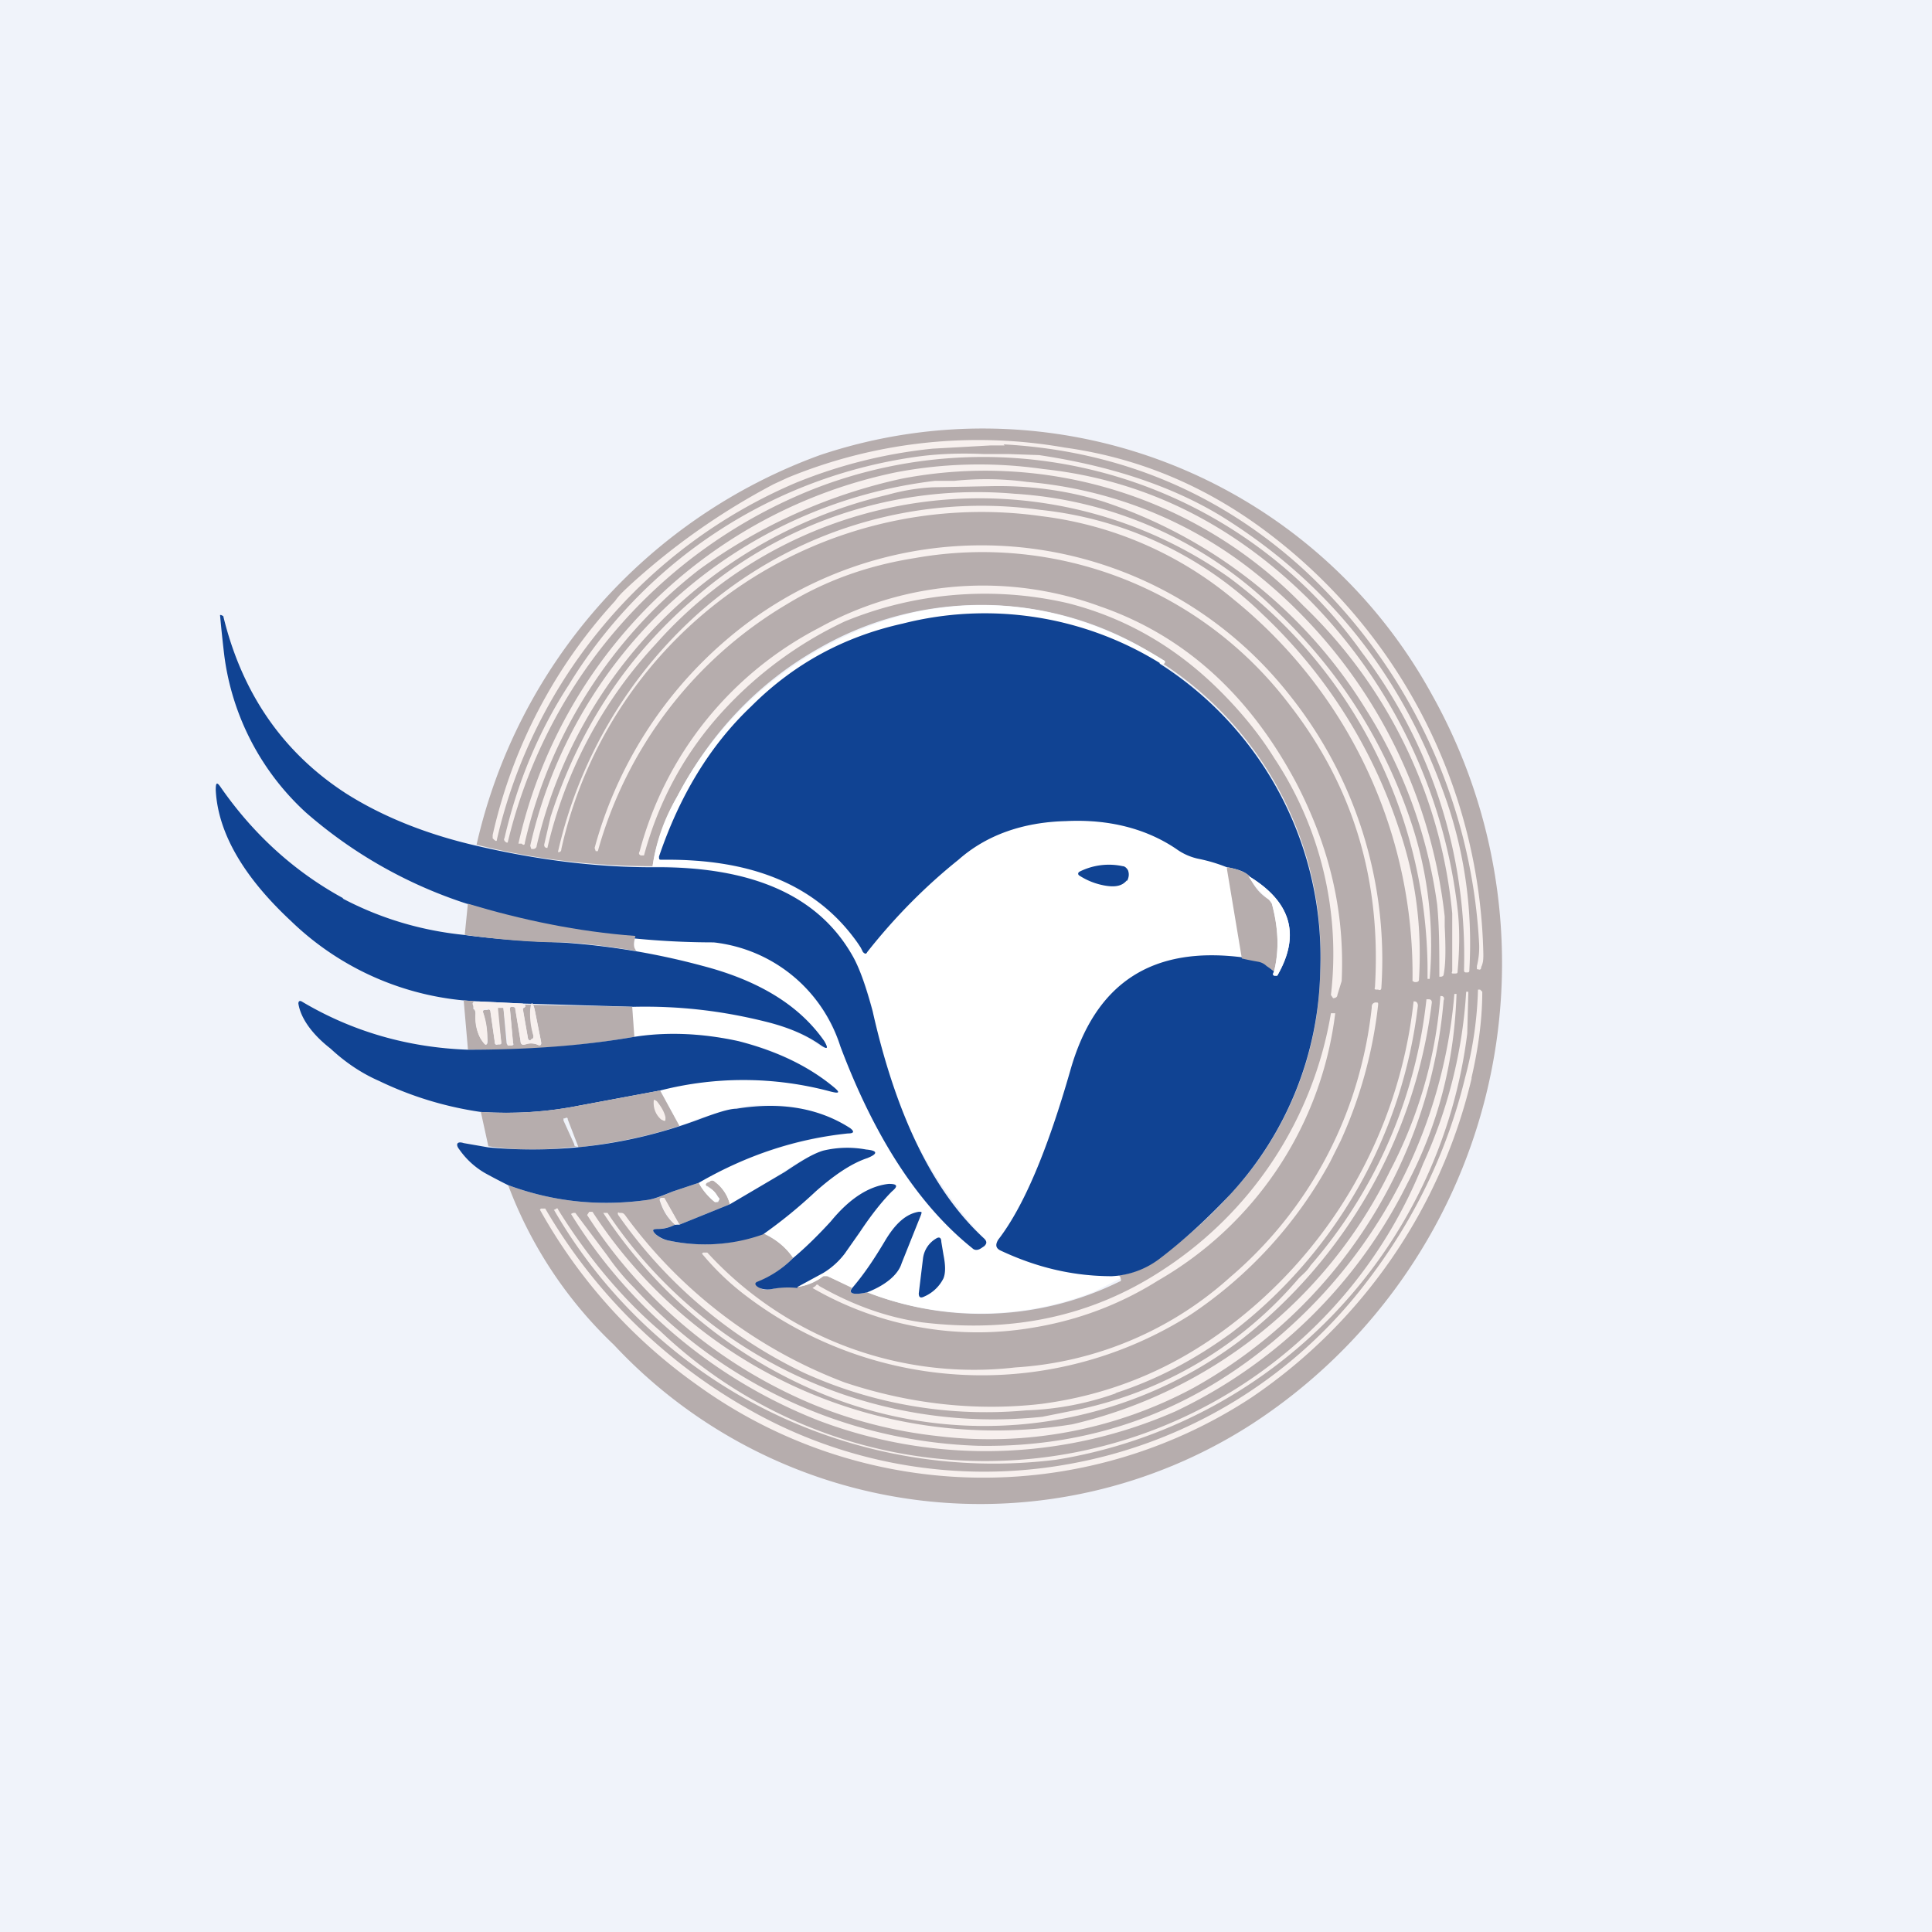 <!-- by TradingView --><svg width="18" height="18" viewBox="0 0 18 18" xmlns="http://www.w3.org/2000/svg"><path fill="#F0F3FA" d="M0 0h18v18H0z"/><path d="M4.73 11.04c.43.16.86.2 1.3.14.07-.01.15-.04.24-.08l.24-.08c.03.06.08.12.14.17l.02.01h.02c.01-.02.02-.03 0-.05a.31.31 0 0 0-.1-.1c-.02 0-.02-.02 0-.03l.02-.01c.02-.02.04-.01.05 0 .08.06.12.13.14.21l-.47.19-.14-.24-.01-.01h-.02c-.01 0-.02.02-.01.03.03.1.08.17.14.22a.37.37 0 0 1-.16.04c-.05 0-.06.01-.02.05.03.03.07.05.13.06.3.06.58.04.87-.07.13.06.22.14.28.23-.1.1-.2.17-.32.22-.04.01-.04.03 0 .05.03.03.07.03.12.02a.8.8 0 0 1 .24-.02.5.5 0 0 0 .24-.1.04.04 0 0 1 .04 0l.23.1c-.04.06 0 .08.14.05a2.91 2.91 0 0 0 2.35-.1c.01 0 .02-.01.01-.03 0-.03-.04-.04-.08-.02a.8.8 0 0 0 .44-.17c.25-.18.47-.38.66-.59a3.12 3.12 0 0 0 .84-2.08 3.24 3.24 0 0 0-1.47-2.87c.03 0 .03-.02 0-.03a3.03 3.03 0 0 0-3.2-.11c-.55.31-1 .77-1.32 1.38-.12.22-.2.44-.23.65-.53 0-1.08-.06-1.64-.2a5.05 5.05 0 0 1 3.2-3.63 4.77 4.77 0 0 1 5.7 2.23 5.12 5.12 0 0 1-1.68 6.8 4.67 4.67 0 0 1-5.94-.74 3.97 3.97 0 0 1-.99-1.5Z" fill="#B6ADAD"/><path d="M9.36 4.15h-.13l-.54.03a4.6 4.6 0 0 0-1.28.32 4.78 4.78 0 0 0-2.78 3.32c0 .02-.01.02-.03 0l-.01-.01v-.03A4.77 4.77 0 0 1 5.73 5.6c.05-.07.1-.11.13-.14a6.39 6.39 0 0 1 1.35-.95l.13-.06a4.66 4.66 0 0 1 2.58-.28c.72.1 1.36.38 1.94.83a5.05 5.05 0 0 1 1.96 3.89c0 .04 0 .08-.02.12 0 .02-.01.03-.03.02h-.01V9a.72.72 0 0 0 .02-.22 5.12 5.12 0 0 0-1.64-3.48c-.77-.7-1.7-1.1-2.79-1.16Z" fill="#F7F0EE"/><path d="M9.16 4.23h.23l.29.01c.67.1 1.24.29 1.7.57 1 .62 1.7 1.5 2.1 2.66.17.5.24 1.02.21 1.56 0 .02 0 .03-.02.03h-.01c-.02 0-.02-.01-.02-.03a4.66 4.66 0 0 0-.95-2.95 4.33 4.33 0 0 0-5.12-1.52 4.72 4.72 0 0 0-2.84 3.29h-.01c-.02-.01-.03-.03-.02-.04.12-.52.32-1 .6-1.43a4.53 4.53 0 0 1 3.28-2.13c.16-.02.35-.03.58-.02Z" fill="#F7F0EE"/><path d="M4.85 7.86h-.02A4.55 4.55 0 0 1 8.35 4.4c.42-.08.88-.1 1.37-.03.94.1 1.76.51 2.46 1.2a4.9 4.9 0 0 1 1.4 2.9c.02.17.02.36 0 .58 0 .01 0 .02-.02.02h-.02c-.01 0-.02 0-.01-.02v-.54a4.57 4.57 0 0 0-1.39-2.87A4.12 4.12 0 0 0 8.4 4.46a5.03 5.03 0 0 0-1.89.85 4.5 4.5 0 0 0-1.62 2.54c0 .02-.01.03-.03.01Z" fill="#F7F0EE"/><path d="M8.69 4.54a1.9 1.9 0 0 0-.42.07A4.38 4.38 0 0 0 5 7.88c0 .02-.02.03-.03.03h-.02l-.01-.03a4.4 4.4 0 0 1 3.77-3.4h.18a2.88 2.88 0 0 1 .68.01 3.93 3.93 0 0 1 2.14.86 4.76 4.76 0 0 1 1.75 3.19v.09c.01.2.01.35-.01.45 0 .01-.01.02-.03.02h-.01v-.02c0-.23 0-.44-.02-.65a4.55 4.55 0 0 0-.67-1.83 4.55 4.55 0 0 0-2.45-1.93c-.33-.1-.68-.15-1.06-.14l-.52.01Z" fill="#F7F0EE"/><path d="M5.1 7.9c-.02 0-.03-.01-.03-.03l.06-.26c.26-.81.7-1.48 1.31-2.01a4 4 0 0 1 3.01-1 3.8 3.8 0 0 1 2.43 1.08c.57.54.99 1.18 1.25 1.93a3.62 3.62 0 0 1 .19 1.51h-.02V9a4.58 4.58 0 0 0-1.85-3.62A4.03 4.03 0 0 0 6.11 6 4.18 4.18 0 0 0 5.1 7.9Z" fill="#F7F0EE"/><path d="M9.69 4.75a3.48 3.48 0 0 1 2.07.97 4.8 4.8 0 0 1 1.27 1.99c.16.46.22.93.19 1.42 0 .01-.01.02-.03.02h-.01l-.02-.01a4.49 4.49 0 0 0-1.66-3.55 3.45 3.45 0 0 0-1.79-.78 4.01 4.01 0 0 0-4.48 3.1c0 .02-.01.03-.03.03H5.2v-.01A4.24 4.24 0 0 1 6.5 5.72a3.97 3.97 0 0 1 3.19-.97Z" fill="#F7F0EE"/><path d="M8.52 5.2c-.44.07-.83.21-1.19.43a3.88 3.88 0 0 0-1.76 2.3h-.02l-.01-.03a3.89 3.89 0 0 1 1.47-2.13 3.65 3.65 0 0 1 5 .7 3.95 3.95 0 0 1 .86 2.73c0 .02-.01.03-.03.02h-.02s-.02 0-.01-.02c.06-1-.2-1.87-.8-2.64A3.59 3.59 0 0 0 8.52 5.2Z" fill="#F7F0EE"/><path d="M7.87 5.79a3.65 3.65 0 0 0-1.13.83c-.35.38-.6.83-.74 1.35h-.03c-.02-.01-.02-.02-.01-.04a3.3 3.3 0 0 1 1.67-2.08 3.16 3.16 0 0 1 2.62-.2c.78.27 1.39.82 1.83 1.65.31.6.45 1.2.42 1.84l-.04.13c0 .02-.02.03-.04.03l-.02-.03a3.3 3.3 0 0 0-.53-2.21c-.13-.21-.3-.42-.5-.62-.4-.4-.87-.68-1.42-.82a3.43 3.43 0 0 0-2.08.17Z" fill="#F7F0EE"/><path d="M10.8 6.18a3.1 3.1 0 0 0-2.39-.37c-.54.12-1.01.38-1.4.76-.4.38-.68.85-.87 1.41 0 .02 0 .03.03.03.81-.01 1.4.23 1.78.72a1.26 1.26 0 0 1 .1.14A5.58 5.58 0 0 1 8.93 8c.26-.22.6-.34 1-.35.4-.02.75.07 1.03.26.06.04.13.07.2.09.12.02.2.05.28.08l.14.84c-.85-.11-1.38.24-1.61 1.06-.2.73-.43 1.26-.67 1.58-.03.04-.02.07.02.09.34.16.68.24 1.04.24.04-.02.07 0 .08.02a10.35 10.35 0 0 1-.26.13 2.91 2.91 0 0 1-2.1 0c.18-.08.29-.17.32-.27l.18-.45c.01-.02 0-.03-.02-.03-.12.02-.23.11-.32.28-.09.15-.19.29-.3.43l-.23-.11h-.04a.5.5 0 0 1-.24.1l.23-.13a.72.72 0 0 0 .2-.17l.15-.2c.12-.19.22-.31.3-.39.06-.05.05-.08-.03-.07-.18.02-.36.13-.54.35-.1.12-.23.24-.35.34a.66.66 0 0 0-.28-.23c.17-.11.33-.24.49-.39.16-.15.33-.26.48-.31.1-.04.1-.07 0-.08a.96.96 0 0 0-.41.02c-.1.02-.21.08-.36.18-.17.11-.34.22-.51.31a.38.38 0 0 0-.14-.21c-.01-.01-.03-.02-.05 0h-.02c-.02.02-.02.03 0 .05.05.02.08.05.1.1.02 0 .01.02 0 .03l-.02.01h-.01a.61.61 0 0 1-.15-.18c.45-.26.91-.4 1.4-.46.05 0 .05-.02 0-.05a1.46 1.46 0 0 0-1.05-.19l-.35.1-.18.07-.18-.33a3.13 3.13 0 0 1 1.6.01c.07.02.07 0 .02-.04a2.1 2.1 0 0 0-.89-.43c-.32-.07-.65-.09-.97-.04l-.02-.28c.44 0 .85.04 1.24.14.2.05.37.12.5.22.07.04.08.03.04-.04A1.9 1.9 0 0 0 6.54 9c-.2-.06-.4-.1-.61-.14-.03-.03-.03-.07 0-.14l.72.06c.58.08.97.4 1.18.97.32.85.73 1.48 1.23 1.88.02.02.05.02.08 0l.03-.02c.03-.02.03-.04 0-.07a4.1 4.1 0 0 1-1.04-2.12 1.9 1.9 0 0 0-.19-.52c-.32-.56-.94-.83-1.86-.83.03-.21.1-.43.23-.65A3.37 3.37 0 0 1 8.54 5.7c.8-.16 1.56-.01 2.3.45.02.01.02.02 0 .04h-.03Z" fill="#fff"/><path d="M10.8 6.18a3.24 3.24 0 0 1 1.5 2.87 3.15 3.15 0 0 1-.84 2.08c-.2.21-.41.41-.66.6a.8.8 0 0 1-.44.16c-.36 0-.7-.08-1.04-.24-.04-.02-.05-.05-.02-.1.24-.31.46-.84.67-1.57.23-.82.76-1.17 1.61-1.06l.15.03c.03 0 .05.02.07.04l.07.06c-.01.02-.02.03 0 .04h.03c.22-.38.13-.69-.27-.93-.02-.03-.08-.06-.2-.08a1.52 1.52 0 0 0-.27-.08.54.54 0 0 1-.2-.09c-.28-.19-.63-.28-1.03-.26-.4.01-.74.13-1 .36-.3.24-.59.53-.85.86-.01.02-.02.02-.04 0l-.02-.04a1.26 1.26 0 0 0-.07-.1c-.38-.5-.97-.73-1.78-.72-.03 0-.03 0-.03-.03.19-.56.47-1.03.86-1.4.4-.4.87-.65 1.41-.77a3.1 3.1 0 0 1 2.4.37Z" fill="#104393"/><path d="M4.44 7.88c.56.13 1.1.2 1.64.2.92-.01 1.54.26 1.86.82.07.12.13.3.19.52.22.98.57 1.69 1.04 2.12.03.03.02.05 0 .07l-.03.02c-.03.02-.06.02-.08 0-.5-.4-.91-1.03-1.23-1.88a1.4 1.4 0 0 0-1.18-.97 7.55 7.55 0 0 1-2.3-.36 4.28 4.28 0 0 1-1.5-.85 2.4 2.4 0 0 1-.76-1.46 13.36 13.36 0 0 1-.04-.38h.01l.02.01c.17.7.54 1.26 1.14 1.65.33.21.74.38 1.22.49Z" fill="#104393"/><path d="M3.19 8.37c.36.19.74.3 1.13.34.3.04.6.06.9.07A6.77 6.77 0 0 1 6.55 9c.53.14.9.37 1.13.7.04.07.03.08-.03.04-.14-.1-.31-.17-.51-.22-.4-.1-.8-.15-1.24-.14l-1.02-.03-.42-.02a2.67 2.67 0 0 1-1.75-.75c-.44-.41-.68-.82-.7-1.22 0-.07.01-.08.05-.02.3.43.68.78 1.14 1.03ZM10.5 8.2c-.04.05-.1.07-.21.05a.64.64 0 0 1-.23-.09c-.02-.01-.02-.03 0-.04a.61.61 0 0 1 .4-.05c.02 0 .04.02.05.04.01.03.01.06-.01.1Z" fill="#104393"/><path d="M11.44 8.08c.1.02.17.05.2.08.04.1.1.17.18.22l.03.04c.06.22.07.43.02.63A1.35 1.35 0 0 0 11.8 9a.15.15 0 0 0-.08-.04 2.9 2.9 0 0 1-.15-.03l-.14-.84Z" fill="#B6ADAD"/><path d="M11.63 8.16c.4.24.49.55.27.93h-.03v-.04c.05-.2.04-.4-.02-.63a.07.07 0 0 0-.03-.04.77.77 0 0 1-.19-.22Z" fill="#fff"/><path d="M4.36 8.42c.5.15 1.02.26 1.56.3-.02.07-.02.11.01.14-.36-.06-.6-.08-.7-.08-.3 0-.6-.03-.9-.07l.03-.3Z" fill="#B6ADAD"/><path d="M13.71 10.05a4.97 4.97 0 0 1-2.05 2.97 4.55 4.55 0 0 1-5.17-.12 4.95 4.95 0 0 1-1.46-1.63l.01-.01h.04a5.1 5.1 0 0 0 1.86 1.85 4.43 4.43 0 0 0 3.02.53 4.47 4.47 0 0 0 2.76-1.68c.45-.58.76-1.22.93-1.92a3.5 3.5 0 0 0 .12-.82h.02l.02.02c0 .27-.04.54-.1.8Z" fill="#F7F0EE"/><path d="M9.84 13.6a4.73 4.73 0 0 1-4.68-2.33h.01c.02-.02.03-.01.03 0 .28.45.6.83.95 1.13a4.39 4.39 0 0 0 7.11-1.56 4.49 4.49 0 0 0 .4-1.6h.02v.01l-.01.38a4.6 4.6 0 0 1-3.83 3.97Z" fill="#F7F0EE"/><path d="M13.11 11.03a4.62 4.62 0 0 1-2.16 2.12 4.4 4.4 0 0 1-3.31.09 4.75 4.75 0 0 1-2.32-1.93l.02-.01h.02l.3.4a2.13 2.13 0 0 0 .25.3 4.55 4.55 0 0 0 3.2 1.47c1.1.02 2.08-.35 2.92-1.12a4.7 4.7 0 0 0 1.52-3.09h.02c-.02.63-.17 1.22-.46 1.77Z" fill="#F7F0EE"/><path d="M7.54 13.07a4.61 4.61 0 0 1-2.07-1.75l.02-.03h.03a4.48 4.48 0 0 0 4.47 1.98 4.41 4.41 0 0 0 2.96-2.36 4.2 4.2 0 0 0 .47-1.63h.01c.02 0 .03.02.02.04a4.57 4.57 0 0 1-2.33 3.61 4.01 4.01 0 0 1-2.38.45 4.28 4.28 0 0 1-1.2-.31Z" fill="#F7F0EE"/><path d="m4.32 9.32.13.01h-.03c-.02.01-.02.02-.01.04v.03c.02.01.02.03.02.05 0 .08.01.16.05.23.05.07.07.07.06-.02a.92.92 0 0 0-.04-.23c0-.01 0-.02.02-.02h.02c.02-.01.03 0 .03.02l.04.28c0 .02.01.03.03.02h.01c.02 0 .02 0 .02-.02l-.04-.3.01-.03h.03l.02.01.03.33.01.02h.04c.01 0 .02-.01.01-.02l-.03-.33.01-.01h.02l.02.01.05.31c0 .03.02.04.04.03a.16.16 0 0 1 .11 0c.04.02.05 0 .04-.03l-.06-.3c-.02-.07-.03-.07-.03 0-.01.07 0 .16.02.25 0 .01 0 .03-.02.04-.01.01-.02 0-.03-.01l-.05-.28.01-.01c.02-.01.02-.02 0-.03h-.01l1.02.02.02.28c-.52.09-1.04.13-1.55.12l-.04-.46Z" fill="#B6ADAD"/><path d="m9.71 13.2.35-.07a3.7 3.7 0 0 0 2.04-1.22c.04-.04.08-.07.11-.12a4.52 4.52 0 0 0 1.08-2.48h.02c.02 0 .03.01.03.03a4.72 4.72 0 0 1-1.8 3.16 3.96 3.96 0 0 1-3.74.54 4.48 4.48 0 0 1-2.18-1.74h.04a4.32 4.32 0 0 0 4.05 1.9Z" fill="#F7F0EE"/><path d="M4.36 9.78c.51 0 1.03-.03 1.55-.12.32-.05.65-.03.97.04.35.09.65.23.89.43.06.05.05.06-.03.04a3.13 3.13 0 0 0-1.59-.01l-.75.14c-.3.06-.6.08-.92.06a3.25 3.25 0 0 1-.95-.29c-.16-.07-.31-.17-.45-.3-.18-.14-.28-.29-.3-.42 0-.02.01-.03.03-.02.47.28.99.43 1.55.45Z" fill="#104393"/><path d="m4.45 9.33.42.02.01.01c.02 0 .02.02 0 .03h-.01l.05.29c0 .02.02.02.03 0 .02 0 .02-.02.02-.03a.68.68 0 0 1-.03-.25c.01-.07.02-.07.04 0l.06.3c0 .04 0 .05-.04.03a.16.16 0 0 0-.1 0c-.03.01-.05 0-.05-.03l-.05-.3c0-.02 0-.02-.02-.02h-.02l-.01.01.03.33-.01.02h-.04v-.02l-.04-.33h-.05v.01l.03.31c0 .01 0 .02-.02.02h-.01c-.02 0-.03 0-.03-.02l-.04-.28c0-.02-.01-.03-.03-.03h-.02c-.02 0-.02.02-.02.03.03.08.04.16.04.23 0 .09-.01.1-.06.02a.4.4 0 0 1-.05-.23.1.1 0 0 0-.01-.05l-.01-.03c-.01-.02 0-.03.01-.03h.03ZM12.69 9.9c.04-.16.07-.33.09-.51 0-.02 0-.04.03-.05h.01c.02 0 .02 0 .02.02a4.17 4.17 0 0 1-.35 1.27l-.1.2a4.02 4.02 0 0 1-1.3 1.42 3.63 3.63 0 0 1-4.13-.17 2.46 2.46 0 0 1-.42-.4l.01-.01h.04a3.37 3.37 0 0 0 2.87 1.07 3.29 3.29 0 0 0 2-.84 3.8 3.8 0 0 0 1.23-2Z" fill="#F7F0EE"/><path d="M10.4 12.98a2.76 2.76 0 0 1-.84.16 4.1 4.1 0 0 1-2.07-.35 4.46 4.46 0 0 1-1.73-1.47c-.01-.02 0-.03.01-.02.03 0 .04 0 .06.03a4.51 4.51 0 0 0 2.04 1.55c.6.2 1.22.27 1.83.2.61-.08 1.17-.3 1.68-.67a4.39 4.39 0 0 0 1.79-3.08h.01c.02 0 .03.02.03.04a4.5 4.5 0 0 1-1.74 3.05c-.33.24-.68.43-1.08.56Z" fill="#F7F0EE"/><path d="M9.62 12.37A3.07 3.07 0 0 1 7.57 12l.03-.02c0-.01.02-.02.03 0 .3.17.61.29.96.34.83.1 1.57-.05 2.23-.48a3.55 3.55 0 0 0 1.58-2.4h.04a3.34 3.34 0 0 1-1.65 2.49c-.35.22-.74.37-1.17.44Z" fill="#F7F0EE"/><path d="m6.15 10.16.18.33c-.3.1-.61.16-.94.2l-.1-.26c0-.02-.01-.02-.03-.01h-.01v.02l.1.22c0 .01 0 .02.02.02h.02c-.3.04-.57.04-.84 0l-.07-.32c.32.02.62 0 .92-.06l.75-.14Z" fill="#B6ADAD"/><path d="M6.12 10.26c.04.05.07.1.08.15 0 .04 0 .04-.04.02a.2.2 0 0 1-.07-.15c0-.04 0-.04.03-.02Z" fill="#F7F0EE"/><path d="m6.51 11.02-.24.08c-.1.04-.17.07-.24.08-.44.06-.87.02-1.3-.14a6.04 6.04 0 0 1-.21-.11.75.75 0 0 1-.24-.22c-.04-.05-.02-.08.04-.06l.23.04a4.43 4.43 0 0 0 1.96-.26c.16-.06.28-.1.35-.1.43-.07.78 0 1.06.18.04.03.04.05-.02.05-.48.05-.94.2-1.39.46ZM7.11 11.5c-.28.1-.58.12-.87.06a.27.27 0 0 1-.13-.06c-.04-.04-.03-.05.02-.05s.1-.01.16-.04h.04l.47-.19.51-.3c.15-.1.26-.17.36-.2a.96.96 0 0 1 .4-.01c.11.01.11.04.01.08-.15.05-.31.16-.48.31-.16.15-.32.28-.49.4ZM7.43 12a.8.8 0 0 0-.24.01c-.05.01-.1 0-.13-.02s-.03-.04 0-.05a.97.97 0 0 0 .33-.22c.12-.1.24-.22.35-.34.18-.22.36-.33.54-.35.08 0 .09.02.03.07-.08.08-.18.2-.3.38l-.14.2a.72.72 0 0 1-.2.18l-.24.13Z" fill="#104393"/><path d="m6.33 11.4-.04.01a.55.55 0 0 1-.14-.22l.01-.03h.03l.14.25Z" fill="#F7F0EE"/><path d="M8.08 12.04c-.13.03-.18.01-.14-.04.12-.14.21-.28.3-.43.1-.17.2-.26.32-.28.03 0 .03 0 .02.03l-.18.45c-.03.1-.14.2-.32.27ZM8.6 11.72a.25.25 0 0 1 .12-.18c.03-.02.05-.01.05.03l.02.12c.02.1.02.17 0 .22a.36.36 0 0 1-.18.17c-.04.02-.05 0-.05-.03l.04-.33Z" fill="#104393"/></svg>